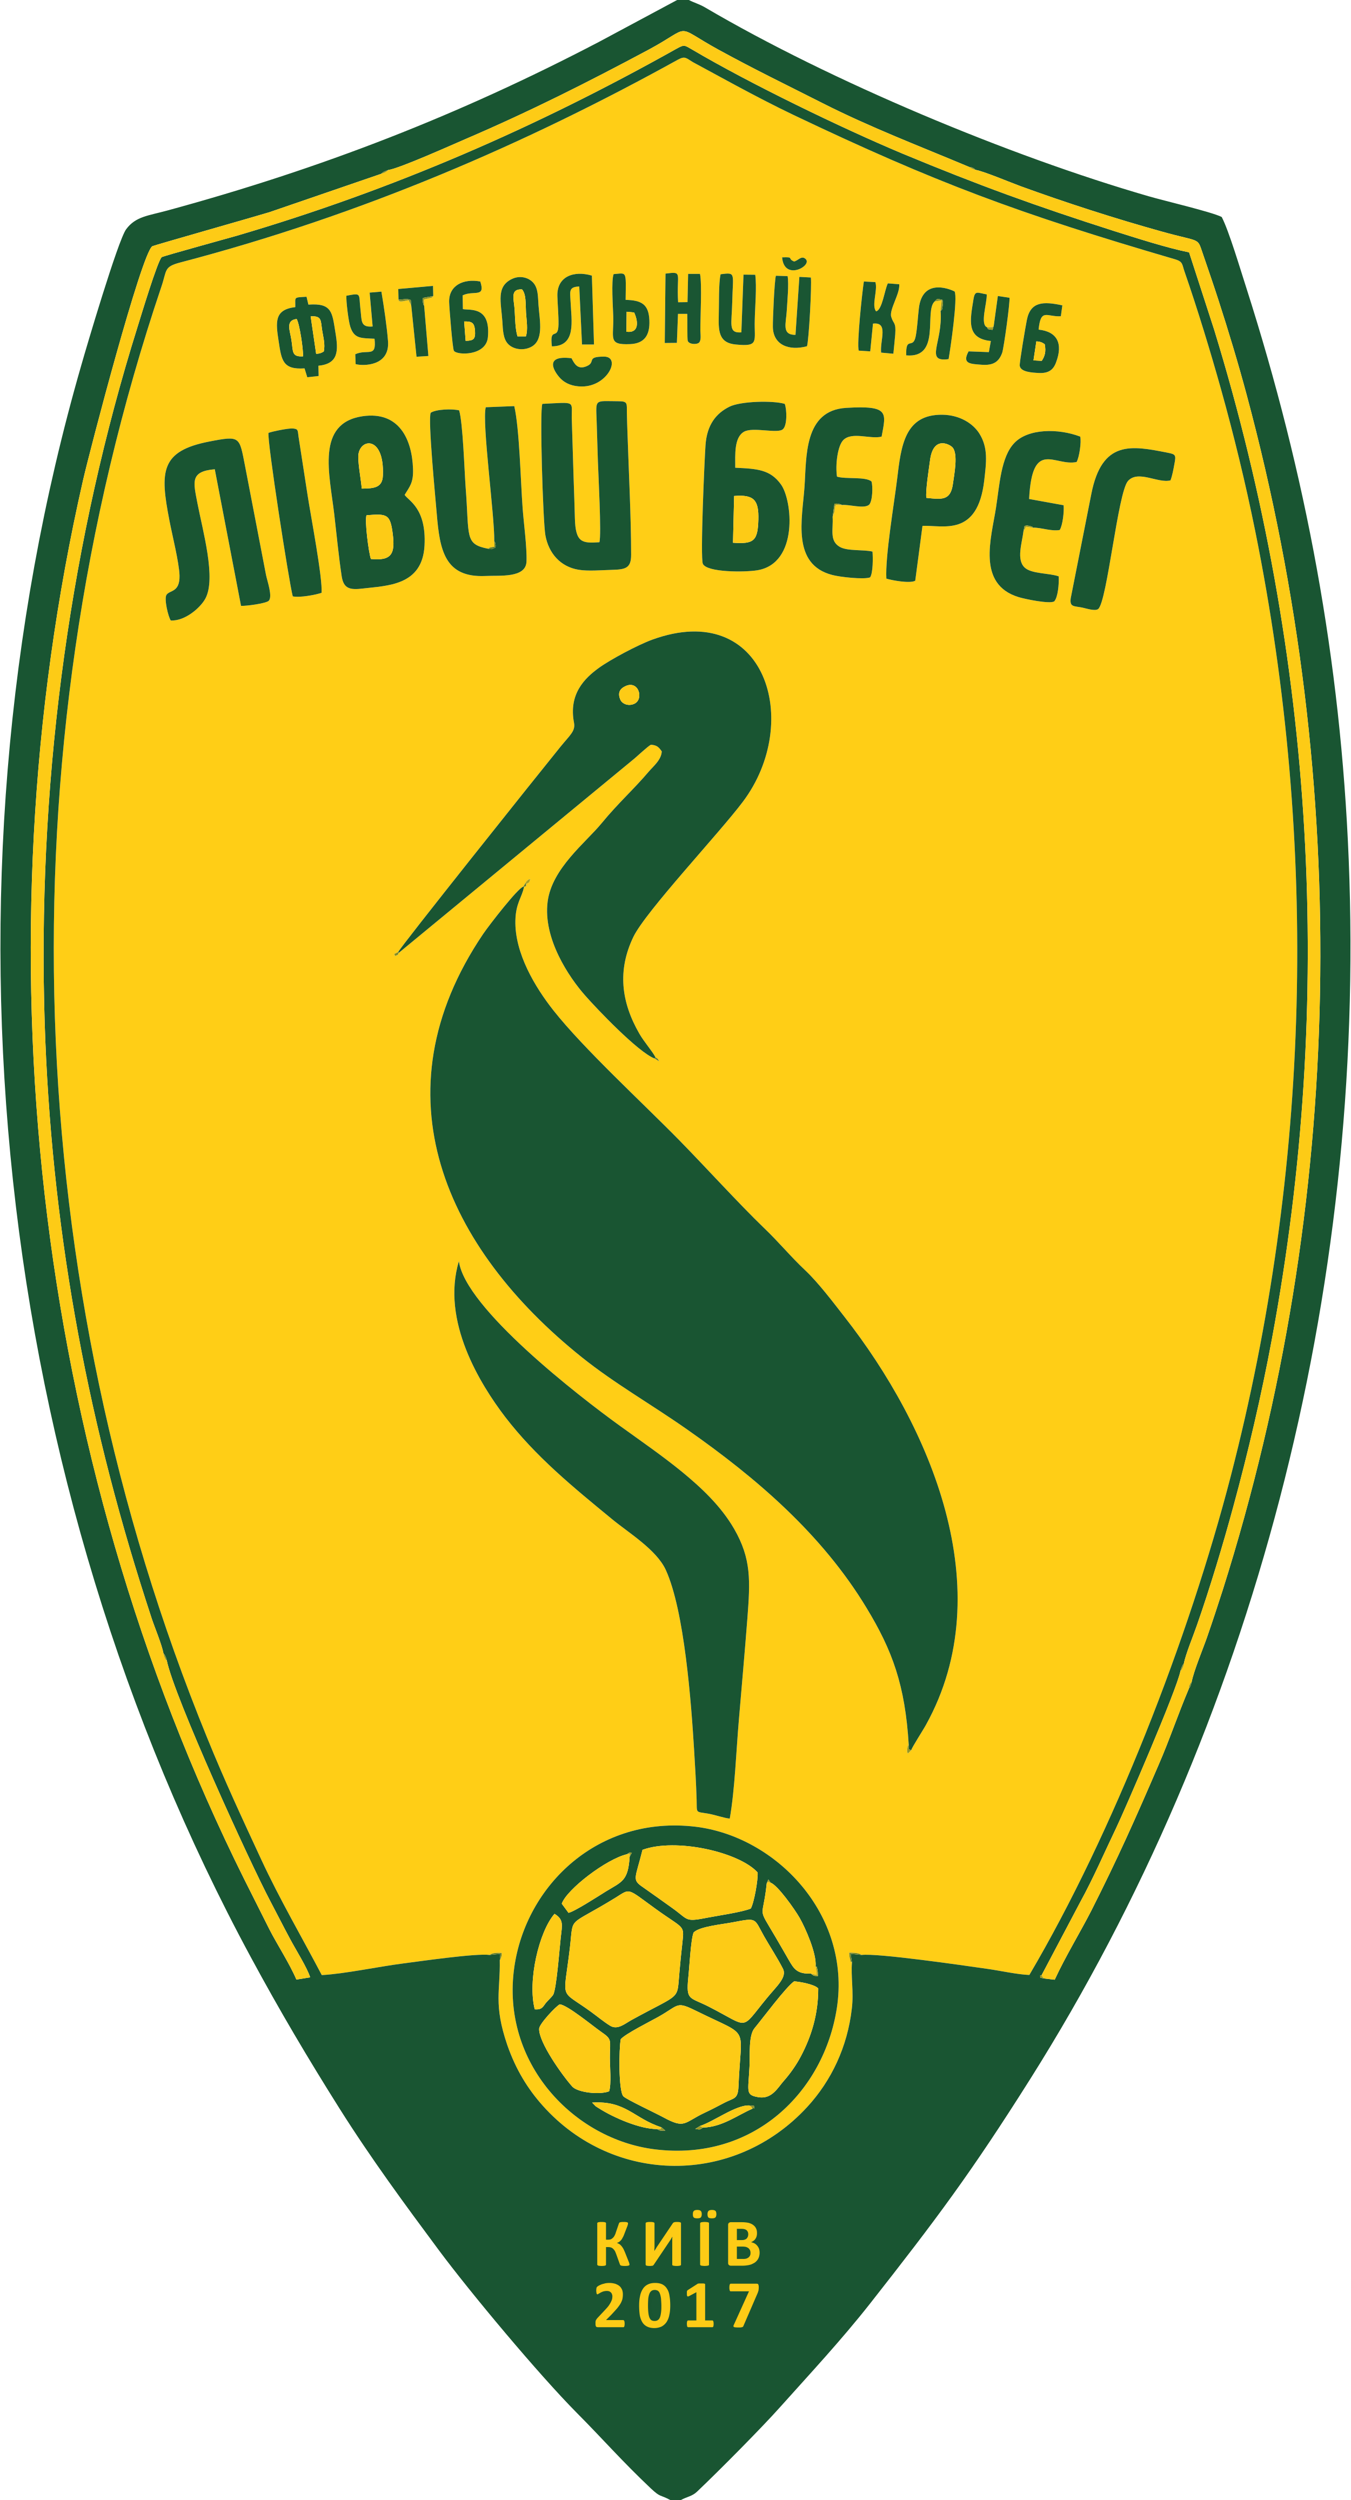<svg xmlns="http://www.w3.org/2000/svg" xml:space="preserve" width="823" height="1523" style="shape-rendering:geometricPrecision;text-rendering:geometricPrecision;image-rendering:optimizeQuality;fill-rule:evenodd;clip-rule:evenodd" viewBox="0 0 108.02 200.02"><defs><style>.fil1{fill:#195532}.fil3{fill:#1a5633}.fil14{fill:#698029}.fil19{fill:#828c26}.fil8{fill:#8a9025}.fil7{fill:#8d9224}.fil13{fill:#959623}.fil12{fill:#a19c22}.fil4{fill:#fccb16}.fil2,.fil25{fill:#fdcb16}.fil25{fill-rule:nonzero}</style></defs><g id="Logo_Outline"><path d="M66.92 160.64c-1.03 6.68-6.63 12.29-14.56 11.31-6.49-.8-12.33-6.91-11.25-14.55.93-6.58 6.72-12.18 14.49-11.26 6.48.78 12.46 7.03 11.32 14.5zm-8.57-15.15c-.46-.04-1.13-.29-1.7-.39-1.07-.19-.92.02-.95-1.13-.04-1.31-.12-2.64-.2-3.95-.23-3.77-.77-11.16-2.27-14.43-.75-1.62-2.97-2.96-4.29-4.05-3.14-2.58-6.12-5.01-8.57-8.2-1.98-2.6-5.13-7.66-3.69-12.44.5 3.75 9.6 10.8 12.87 13.16 1.69 1.22 3.4 2.4 4.97 3.68 1.52 1.25 3.11 2.72 4.18 4.57 1.39 2.41 1.29 4.16 1.06 7.18-.21 2.71-.45 5.39-.68 8.11-.21 2.4-.32 5.59-.73 7.89zM42.06 70.73c0 .27-.01.12-.17.22-.16.85-.66 1.28-.69 2.7-.06 2.62 1.59 5.34 3.04 7.18 2.43 3.08 7.11 7.37 10.1 10.42 1.97 2.01 4.81 5.12 6.7 6.94 1.24 1.18 2.17 2.33 3.34 3.43 1.05.99 2.2 2.51 3.15 3.73 6.87 8.77 12.5 21.82 6.53 32.62-.23.43-1.14 1.82-1.19 2.05l-.28.27c-.05-.27-.07-.06-.03-.39.03-.32.09-.27.11-.31-.29-4.77-1.3-7.54-3.39-10.98-3.57-5.89-8.79-10.36-14.31-14.23-2.92-2.05-5.81-3.68-8.47-5.81-10.86-8.7-16.55-21.02-7.88-33.85.49-.72 2.8-3.7 3.21-3.78l.18-.3c.1-.16.01-.08.15-.2.18-.16.03-.03.24-.12-.14.37-.03.21-.34.41zm10.35 13.86c.2.14.15.04.29.32l-.37-.23c-1.33-.52-4.62-3.98-5.55-5.04-1.28-1.45-3.38-4.54-3-7.5.34-2.67 3.06-4.74 4.32-6.28 1.34-1.63 2.55-2.69 3.78-4.14.34-.4 1.01-.94 1.03-1.61-.24-.34-.39-.5-.87-.53-.25.13-1.06.89-1.31 1.1L31.87 76.23c-.14.2.06.1-.18.2-.3.12-.01.05-.19-.1l.33-.17c.07-.28 11.2-14.23 12.97-16.41.76-.94 1.22-1.26 1.09-1.93-.44-2.3.85-3.56 1.98-4.38.89-.65 3.09-1.83 4.29-2.27 9.05-3.28 12.04 6.59 7.24 12.97-1.89 2.52-7.76 8.75-8.76 10.81-1.28 2.66-.99 5.2.48 7.75.4.69 1.02 1.37 1.29 1.89zm18.47-38.3c-.1-1.76.62-5.98.86-7.95.32-2.7.61-5.2 3.63-5.16 1.37.02 2.43.69 2.94 1.49.74 1.16.56 2.35.4 3.77-.53 4.55-3.3 3.56-4.94 3.63l-.58 4.39c-.43.24-1.9-.04-2.31-.17zm-38.54-6.7c.29.47 1.75 1.04 1.59 4.06-.17 3.2-2.97 3.2-4.91 3.43-1.05.13-1.57.03-1.72-1-.24-1.59-.4-3.3-.59-4.93-.38-3.24-1.48-7.29 2.26-7.85 2.95-.43 3.96 1.88 4.04 4.2.04 1.11-.25 1.4-.67 2.09zM13.63 49.64c-.21-.3-.54-1.72-.35-2.04.25-.41 1.08-.17 1.05-1.56-.03-1.03-.59-3.25-.81-4.41-.76-3.91-.73-5.55 3.21-6.31 2.48-.48 2.38-.39 2.84 1.95L21.25 46c.1.49.55 1.75.21 2.07-.23.21-1.8.42-2.21.4l-2.1-10.93c-2 .17-1.71 1.02-1.39 2.71.43 2.23 1.52 6.04.63 7.65-.4.73-1.63 1.8-2.76 1.74zm74.2-.92c-.27.2-.94-.05-1.37-.13-.61-.11-.92-.04-.83-.73l1.65-8.35c.85-4.33 3.22-3.86 6.06-3.3.67.13.73.17.59.88-.08.45-.18.99-.32 1.34-1 .26-2.59-.86-3.4.05s-1.66 9.62-2.38 10.24zm-5.24-6.51-.55-.07c-.01.04-.07.15-.08.17l-.11.18c-.11.94-.59 2.28.1 2.92.54.51 1.97.43 2.72.7.03.58-.06 1.68-.36 2-.34.23-2.33-.18-2.85-.34-3.37-1.03-2.18-4.74-1.81-7.14.29-1.86.4-4.08 1.47-5.19 1.1-1.16 3.51-1.18 5.27-.51.1.43-.07 1.64-.29 2.03-1.74.38-3.55-1.92-3.8 2.96l2.76.5c.05.5-.07 1.59-.31 1.98-.7.12-1.45-.2-2.16-.19zm-61.14-7.58c.33-.12 1.59-.38 1.95-.35.44.04.38.15.45.65l.73 4.72c.23 1.51 1.22 6.67 1.11 7.78-.5.16-1.72.4-2.3.28-.29-1.05-2.08-12.58-1.94-13.08zm29.01 9.75c0 1.08-.44 1.18-1.54 1.21-.81.02-1.9.12-2.67-.01-1.45-.24-2.39-1.32-2.65-2.76-.19-1.02-.47-10.09-.24-10.51 2.71-.13 2.33-.26 2.35 1.13l.15 4.87c.04 1.01.07 2.13.1 3.15.05 1.97.58 2.01 1.96 1.92.18-.55-.09-5.52-.12-6.5-.04-1.08-.06-2.16-.1-3.23-.06-1.77-.19-1.56 1.75-1.55.76 0 .66.18.67.92.01.56.03 1.11.05 1.67.1 3.04.29 6.79.29 9.69zm8.33-6.96c1.77.08 2.81.15 3.66 1.34.91 1.26 1.42 6.3-1.88 6.86-1.01.17-4.04.18-4.37-.51-.22-.47.13-8.34.21-9.48.11-1.65.85-2.56 1.91-3.09.9-.45 3.49-.51 4.43-.23.17.43.21 1.73-.15 2.03-.42.38-2.4-.21-3.11.2-.8.46-.7 1.83-.7 2.88zm8.53 2.98-.49-.01c-.09.23-.06.26-.1.55l-.15.42c.06 1-.27 1.9.57 2.39.62.36 1.91.2 2.62.38.04.47.05 1.7-.19 2.06-.5.19-2.43-.03-3.02-.19-3.28-.84-2.41-4.48-2.23-7.04.17-2.38-.07-6.13 3.34-6.33 3.48-.21 3.18.39 2.83 2.3-.89.23-2.36-.42-3.06.27-.47.47-.65 2.01-.51 2.93.66.22 2.29-.02 2.76.39.12.38.09 1.57-.19 1.86-.41.35-1.59-.04-2.18.02zm-28.3 3.5c.1-.07.02-.05.21-.11.02-.01.27-.04.3-.05l-.02-.43c.04-2-1-9.52-.68-10.73l2.28-.09c.42 1.81.51 6.05.67 8.17.09 1.23.35 3.1.31 4.25-.04 1.36-2.14 1.11-3.28 1.17-3.27.15-3.66-2.07-3.9-4.97-.09-1.11-.73-7.66-.48-8.09.42-.28 1.7-.33 2.27-.19.3 1 .42 4.78.52 6.16.31 3.95-.11 4.54 1.8 4.91zm6.67-15.24c.22.4.47.98 1.25.62.71-.32-.1-.75 1.35-.75 1.39 0 .31 2.39-1.77 2.39-.74 0-1.3-.24-1.67-.6-.46-.45-1.52-1.95.84-1.66zm-22.1-4.09c.02-.84-.18-.76.9-.83l.15.63c1.9-.14 1.9.62 2.16 2.22.25 1.49.25 2.51-1.36 2.67l.02.82-.91.1-.22-.71c-1.75.12-1.84-.65-2.07-2.17-.24-1.55-.35-2.53 1.33-2.73zm26.43-.58c1.27.03 1.85.35 1.9 1.64.05 1.17-.38 1.85-1.54 1.9-1.8.08-1.3-.47-1.35-2.22-.02-.7-.17-2.86.03-3.38 1.07-.08.99-.34.96 2.06zm3.19-2.1c1.44-.19.86-.06 1.01 2.29l.75-.01.05-2.26h.95c.17.83.02 3.5.03 4.55.01.38.09.84-.16.99-.22.12-.75.09-.85-.18-.05-.13-.02-1.82-.04-2.16h-.74l-.09 2.32-.97.01.06-5.55zm29.85 4.48c1.5.16 1.96 1.12 1.4 2.61-.21.59-.59.9-1.38.86-.57-.03-1.46-.08-1.53-.58-.03-.24.48-3.23.57-3.66.29-1.48 1.32-1.5 2.84-1.17l-.12.87c-1.11.07-1.61-.68-1.78 1.07zm-42.12-4.06c.65-.3 1.33-.1 1.7.32.39.45.36 1.11.41 1.8.1 1.28.47 2.9-.71 3.38-.65.27-1.39.09-1.75-.32-.37-.41-.39-1.09-.43-1.76-.11-1.61-.51-2.81.78-3.42zm19.45-.33c.13.95-.02 2.62-.04 3.65-.05 1.69.38 2.12-1.52 1.93-1.27-.12-1.4-.92-1.36-2.25.03-.82-.02-2.68.15-3.37 1.25-.16.98-.11.93 2.22-.04 1.79-.35 2.51.73 2.43l.17-4.62.94.01zm18.56 4.21.41-.02c.01-.01.09-.07.11-.1l.33-2.39.93.14c.05.38-.45 3.99-.58 4.39-.26.74-.72 1.04-1.64.97-.88-.07-1.61-.05-1.05-1.07l1.62.06.16-.89c-1.99-.2-1.66-1.66-1.39-3.34.12-.73.3-.52 1.06-.39.04.67-.57 2.43.04 2.64zm-48.47-2.86c.2 1.18.44 2.79.53 3.97.15 2.02-2.01 1.99-2.59 1.83l-.03-.79c.99-.45 1.72.33 1.54-1.24-1.06-.06-1.62.03-1.94-.97-.14-.42-.34-2.03-.31-2.47 1.23-.23.98-.19 1.12 1.04.12.94-.03 1.51.98 1.42l-.24-2.71.94-.08zm44.74 1.55.09-.86-.57.1c-.86.78.55 4.56-2.27 4.31-.05-1.63.56-.38.77-1.59.12-.67.16-1.49.24-2.17.31-2.65 2.84-1.37 2.86-1.35.26.49-.33 4.55-.48 5.41-1.95.27-.45-1.33-.64-3.85zm-41.32-.42.34 4.02-.95.06-.42-4.09-.21-.44c-.28.04-.81.24-.81-.04l-.02-.85 2.78-.25.02.81c-.22.2.08.06-.4.2-.12.03-.21.04-.35.08l.02.5zm30.63 3.24c-1.46.39-2.71-.11-2.73-1.55-.01-.59.12-3.62.24-4.09l.94.03c.11.65-.03 2.07-.07 2.79-.06 1.01-.42 1.92.7 1.91l.31-4.64.92.05c.08.63-.16 5.04-.31 5.5zM37 24.73c.59.11 2.23-.24 2 2.25-.14 1.52-2.5 1.45-2.72 1.08-.11-.18-.37-3.47-.38-3.9-.03-1.32 1.13-1.89 2.49-1.64.44 1.34-.53.68-1.41 1.11l.02 1.1zm31.67 3.32c-.17-.49.28-4.71.41-5.53l.92.05c.21.62-.33 1.87.06 2.34.5-.13.67-1.7.94-2.24l.91.07c.07.76-.82 2.04-.64 2.61.18.61.39.38.32 1.4-.04.5-.1 1.02-.15 1.55l-.98-.09c-.1-.99.62-2.47-.65-2.32l-.22 2.22-.92-.06zm-24.55-.34c-.2-1.67.51-.39.53-1.76.01-.72-.07-1.53-.09-2.26-.05-1.57 1.31-2.07 2.76-1.64l.17 5.51h-.96l-.22-4.64c-.84.03-.74.37-.7 1.14.08 1.65.48 3.63-1.49 3.65zm18.42-7.12c1.02-.04.37.09.96.33.33-.07.6-.52.93-.19.54.53-1.73 1.79-1.89-.14zM39.14 156.4c.26-.19.57-.17.96-.16-.01.19.03.12-.04.33-.06.21-.08.19-.11.26.05 2.43-.51 3.52.6 6.77.69 1.99 1.66 3.54 2.84 4.86 5.67 6.35 15.32 6.45 21.16.1 1.92-2.09 3.22-4.79 3.57-7.89.16-1.31-.09-2.61.01-3.67-.13-.17-.04.19-.16-.31-.06-.2-.04-.28-.06-.47.39.01.72 0 .99.18 1.25-.16 8.1.83 10.11 1.12.98.14 2.39.45 3.31.48 6.71-11.39 12.74-26.87 16.12-39.93 6.32-24.43 7.04-50.4 1.95-75.59-.78-3.85-1.7-7.63-2.73-11.32-.84-3-1.88-6.42-2.91-9.39-.22-.61-.12-.83-.75-1.02C81.41 17.07 74.8 14.6 63.46 9.2c-1.57-.75-3.1-1.55-4.61-2.36L55.4 4.97c-.54-.32-.62-.51-1.19-.2C42.14 11.45 29.02 17.17 14.38 21c-1.32.35-1.05.61-1.5 1.93-12.7 37.64-11.25 79.61 3.67 116.12 1.39 3.42 2.84 6.53 4.32 9.72 1.46 3.15 3.27 6.25 4.84 9.24 1.86-.1 4.48-.67 6.51-.93 1.32-.17 5.87-.83 6.92-.68z" style="fill:#ffce16"/><path class="fil1" d="m68.9 156.4-.88-.09.11.69c-.1 1.06.15 2.36-.01 3.67-.35 3.1-1.65 5.8-3.57 7.89-5.84 6.35-15.49 6.25-21.16-.1-1.18-1.32-2.15-2.87-2.84-4.86-1.11-3.25-.55-4.34-.6-6.77l.05-.52-.86.09c-1.05-.15-5.6.51-6.92.68-2.03.26-4.65.83-6.51.93-1.57-2.99-3.38-6.09-4.84-9.24-1.48-3.19-2.93-6.3-4.32-9.72C1.63 102.54.18 60.57 12.88 22.93c.45-1.32.18-1.58 1.5-1.93 14.64-3.83 27.76-9.55 39.83-16.23.57-.31.65-.12 1.19.2l3.45 1.87c1.51.81 3.04 1.61 4.61 2.36C74.8 14.6 81.41 17.07 94 20.75c.63.19.53.41.75 1.02 1.03 2.97 2.07 6.39 2.91 9.39 1.03 3.69 1.95 7.47 2.73 11.32 5.09 25.19 4.37 51.16-1.95 75.59-3.38 13.06-9.41 28.54-16.12 39.93-.92-.03-2.33-.34-3.31-.48-2.01-.29-8.86-1.28-10.11-1.12zm-55.85-24.11c.08.1.02-.06.18.28.05.11.05.17.08.27.59 2.9 6.63 16.13 8.29 19.27.52.98 1.04 2.02 1.58 3.02.44.83 1.38 2.32 1.6 3.06l-1.1.18c-.55-1.29-1.52-2.77-2.15-4-.67-1.35-1.33-2.63-2.02-4.02C2.59 116.37-1.86 75.53 6.61 38.42c.57-2.49 4.66-18.1 5.54-18.72.08-.06 8.46-2.44 9.36-2.72l8.94-3.07c.24-.21.23-.18.58-.31.87-.11 5.21-2.06 6.19-2.48 5.21-2.24 9.69-4.5 14.63-7.14 3.61-1.94 1.92-2.03 5.59-.01 3 1.64 5.29 2.74 8.33 4.28 3.83 1.94 7.72 3.42 11.72 5.1.3.06.06-.02.29.07.17.07.12.08.23.17.59.08 2.85 1.03 3.62 1.31 3.6 1.31 7.53 2.58 11.27 3.62 3.14.88 2.84.44 3.28 1.72.43 1.26.87 2.53 1.26 3.74.81 2.5 1.58 5.05 2.27 7.62 8.41 31.32 7.86 64.69-1.92 95.61-.4 1.25-.81 2.49-1.25 3.76-.33.95-1.07 2.71-1.24 3.61-.04.12-.03.14-.08.28-.06.14-.08.18-.09.16-.01-.01-.03.06-.05.08-.88 2.08-1.55 4.1-2.41 6.07-1.86 4.32-3.27 7.49-5.39 11.68-.88 1.72-2.1 3.72-2.93 5.53l-.85-.1-.31-.06c0-.39-.02-.08.11-.2l3.09-5.85c1.05-1.91 1.93-3.96 2.89-5.96.61-1.27 4.87-11.09 5.13-12.54.04-.12.06-.22.12-.34.14-.31.03-.07.14-.21.17-.83.75-2.21 1.05-3.08 1.03-2.94 2.1-6.49 2.91-9.48 1.19-4.36 2.25-8.89 3.1-13.46 5.03-27.05 3.41-54.55-4.62-80.71l-2.01-6.2c-1.82-.37-4.23-1.15-6.01-1.71-6.28-2.01-10.83-3.66-16.94-6.2-4.84-2.03-12.19-5.59-16.8-8.31-.63-.36-.62-.43-1.28-.06-11.2 6.28-22.63 11.27-35.16 14.95-.65.19-5.87 1.62-6 1.71-.33.26-1.71 4.86-1.96 5.65C5.74 42.85 3.07 61.4 3.5 80.32c.37 16.02 2.97 31.23 7.68 46.28.31 1 .62 1.95.93 2.9.25.75.79 2.02.94 2.79zm40.57 67.73h.8c.49-.28.91-.3 1.31-.68 1.8-1.71 5.19-5.13 6.66-6.78 2.38-2.66 4.87-5.33 7.17-8.25 5.34-6.8 8.11-10.5 12.84-18 17.83-28.29 26.87-62.92 25.47-97.55-.64-15.92-3.42-30.81-8.2-45.76-.46-1.42-1.38-4.53-1.96-5.64-.77-.4-4.66-1.31-5.85-1.66C80.72 12.48 66.4 6.49 56.35.58 55.9.32 55.5.22 55.08 0h-.94l-6.25 3.35C36.7 9.2 25.71 13.48 13.36 16.84c-1.53.42-2.54.47-3.3 1.5-.66.89-3.21 9.54-3.59 10.88-12.15 42.15-6.94 89.41 13.57 127.37 2.32 4.3 4.57 8.09 7.08 12.08 2.54 4.03 5.27 7.73 7.95 11.34 2.55 3.43 8.01 9.96 11.04 13.02 2.1 2.11 3.6 3.85 5.93 6.05.8.75.69.46 1.58.94z"/><path class="fil1" d="M72.67 139.59c.06.53-.1.29.2.43.05-.23.96-1.62 1.19-2.05 5.97-10.8.34-23.85-6.53-32.62-.95-1.22-2.1-2.74-3.15-3.73-1.17-1.1-2.1-2.25-3.34-3.43-1.89-1.82-4.73-4.93-6.7-6.94-2.99-3.05-7.67-7.34-10.1-10.42-1.45-1.84-3.1-4.56-3.04-7.18.03-1.42.53-1.85.69-2.7l-.06-.01c-.41.08-2.72 3.06-3.21 3.78-8.67 12.83-2.98 25.15 7.88 33.85 2.66 2.13 5.55 3.76 8.47 5.81 5.52 3.87 10.74 8.34 14.31 14.23 2.09 3.44 3.1 6.21 3.39 10.98z"/><path class="fil2" d="M31.03 13.6c-.25.21-.24.18-.58.31l-8.94 3.07c-.9.28-9.28 2.66-9.36 2.72-.88.62-4.97 16.23-5.54 18.72-8.47 37.11-4.02 77.95 12.9 111.93.69 1.39 1.35 2.67 2.02 4.02.63 1.23 1.6 2.71 2.15 4l1.1-.18c-.22-.74-1.16-2.23-1.6-3.06-.54-1-1.06-2.04-1.58-3.02-1.66-3.14-7.7-16.37-8.29-19.27-.15-.18.02.15-.15-.21-.06-.11-.08-.23-.11-.34-.15-.77-.69-2.04-.94-2.79-.31-.95-.62-1.9-.93-2.9-4.71-15.05-7.31-30.26-7.68-46.28-.43-18.92 2.24-37.47 7.45-54.1.25-.79 1.63-5.39 1.96-5.65.13-.09 5.35-1.52 6-1.71 12.53-3.68 23.96-8.67 35.16-14.95.66-.37.65-.3 1.28.06 4.61 2.72 11.96 6.28 16.8 8.31 6.11 2.54 10.66 4.19 16.94 6.2 1.78.56 4.19 1.34 6.01 1.71l2.01 6.2c8.03 26.16 9.65 53.66 4.62 80.71-.85 4.57-1.91 9.1-3.1 13.46-.81 2.99-1.88 6.54-2.91 9.48-.3.87-.88 2.25-1.05 3.08-.04.13 0 .11-.08.27-.17.38-.08.15-.18.28-.26 1.45-4.52 11.27-5.13 12.54-.96 2-1.84 4.05-2.89 5.96l-3.09 5.85c.11.16.01.07.2.26l.85.1c.83-1.81 2.05-3.81 2.93-5.53 2.12-4.19 3.53-7.36 5.39-11.68.86-1.97 1.53-3.99 2.41-6.07.07-.33-.03-.07.07-.3.17-.36 0-.03.15-.22.17-.9.91-2.66 1.24-3.61.44-1.27.85-2.51 1.25-3.76 9.78-30.92 10.33-64.29 1.92-95.61-.69-2.57-1.46-5.12-2.27-7.62-.39-1.21-.83-2.48-1.26-3.74-.44-1.28-.14-.84-3.28-1.72-3.74-1.04-7.67-2.31-11.27-3.62-.77-.28-3.03-1.23-3.62-1.31-.13-.05-.14-.04-.29-.11-.02-.01-.05-.03-.08-.04l-.15-.09c-4-1.68-7.89-3.16-11.72-5.1-3.04-1.54-5.33-2.64-8.33-4.28-3.67-2.02-1.98-1.93-5.59.01-4.94 2.64-9.42 4.9-14.63 7.14-.98.42-5.32 2.37-6.19 2.48z"/><path class="fil1" d="M49.99 54.9c1.07-.52 1.51 1.03.73 1.4-.49.23-.98 0-1.12-.32-.27-.61.04-.92.39-1.08zM31.83 76.16l.04.07 18.86-15.55c.25-.21 1.06-.97 1.31-1.1.48.03.63.19.87.53-.02.67-.69 1.21-1.03 1.61-1.23 1.45-2.44 2.51-3.78 4.14-1.26 1.54-3.98 3.61-4.32 6.28-.38 2.96 1.72 6.05 3 7.5.93 1.06 4.22 4.52 5.55 5.04l.08-.09c-.27-.52-.89-1.2-1.29-1.89-1.47-2.55-1.76-5.09-.48-7.75 1-2.06 6.87-8.29 8.76-10.81 4.8-6.38 1.81-16.25-7.24-12.97-1.2.44-3.4 1.62-4.29 2.27-1.13.82-2.42 2.08-1.98 4.38.13.67-.33.99-1.09 1.93-1.77 2.18-12.9 16.13-12.97 16.41zM58.35 145.49c.41-2.3.52-5.49.73-7.89.23-2.72.47-5.4.68-8.11.23-3.02.33-4.77-1.06-7.18-1.07-1.85-2.66-3.32-4.18-4.57-1.57-1.28-3.28-2.46-4.97-3.68-3.27-2.36-12.37-9.41-12.87-13.16-1.44 4.78 1.71 9.84 3.69 12.44 2.45 3.19 5.43 5.62 8.57 8.2 1.32 1.09 3.54 2.43 4.29 4.05 1.5 3.27 2.04 10.66 2.27 14.43.08 1.31.16 2.64.2 3.95.03 1.15-.12.94.95 1.13.57.1 1.24.35 1.7.39zM56.21 170.21c-.3.2-.21.16-.62.11l.38-.24c1.08-.34 2.88-1.7 3.95-1.64l.37.03c.05.46.03.04-.12.23-1.16.49-2.41 1.47-3.96 1.51zm-3.32-.02.31.26c-.43.01-.39.04-.67-.12-1.36 0-3.46-.9-4.66-1.67-.09-.05-.19-.12-.25-.16l-.28-.29c2.72-.17 3.32 1.26 5.55 1.98zm-3.26-7.05c.35-.42 2.35-1.42 3.01-1.79 1.74-.98 1.38-1.29 3.16-.41 4.25 2.1 3.45.98 3.25 5.97-.04 1.04-.36.92-1.1 1.3-.54.28-1.04.55-1.6.81-1.7.8-1.55 1.33-3.35.35-.61-.33-2.87-1.39-3.15-1.65-.41-.38-.37-3.83-.22-4.58zm-4.88-2.79c.6.04 2.69 1.77 3.3 2.19.93.64.71.64.71 2.06 0 .75.13 2.12-.06 2.71-.79.3-2.52.09-2.95-.38-.81-.91-2.69-3.55-2.65-4.63.01-.38 1.34-1.8 1.65-1.95zm18.75-1.84c.45.03 1.65.24 1.93.57 0 2.11-.56 3.85-1.39 5.43-.38.72-.88 1.42-1.37 1.97-.47.53-.95 1.48-2.02 1.3-1.06-.18-.82-.41-.72-2.45.05-.95-.09-2.47.4-3.07.64-.77 2.51-3.29 3.17-3.75zm-8.04-3.91c.48-.49 2.32-.65 3.17-.82 1.94-.37 1.65-.33 2.47 1.13.48.84 1.06 1.72 1.5 2.58.36.7-.5 1.4-1.31 2.4-2.14 2.6-1.3 2.34-4.65.63-1.5-.76-1.79-.46-1.61-2.28.09-.8.2-3.09.43-3.64zm-.9.83c-.09.77-.16 1.52-.23 2.29-.23 2.38.25 1.64-3.83 3.88-.55.3-1.13.84-1.74.45-.5-.31-1.04-.76-1.51-1.1-2.58-1.88-2.2-.77-1.69-5.13.31-2.64-.26-1.59 3.68-4.02 1.18-.74.87-.76 3.15.89 2.32 1.68 2.33 1.26 2.17 2.74zm-11.81 5.32c-.59-2.27.34-6.22 1.58-7.64.74.45.62.86.5 1.89-.09.76-.34 4.17-.61 4.59-.11.18-.43.46-.59.66-.23.3-.31.55-.88.5zm18.56-10.09.13-.3.18.26c.55.18 1.92 2.11 2.32 2.81.45.79 1.37 2.84 1.28 3.88.14.18.04-.23.15.3.03.16.03.33.03.48-.27-.03-.27.04-.56-.2-1.11.04-1.36-.38-1.77-1.09-.35-.61-.7-1.22-1.07-1.85-1.49-2.54-1-1.3-.69-4.29zm-9.94-2.67c2.67-.98 7.74.18 9.21 1.81.05.56-.29 2.46-.55 2.89-.69.28-2.47.54-3.37.71-1.94.38-1.55.22-2.89-.74-.82-.58-1.53-1.1-2.38-1.69-.89-.61-.59-.68-.02-2.98zm-1.24.35c.02-.01.05-.05.07-.06.01-.01.06-.03.08-.04.22-.11-.05-.02.24-.03l-.18.34c-.12 1.95-.63 1.99-1.9 2.77-.48.3-2.54 1.63-2.99 1.71l-.54-.73c.39-1.14 3.57-3.58 5.22-3.96zm16.79 12.3c1.14-7.47-4.84-13.72-11.32-14.5-7.77-.92-13.56 4.68-14.49 11.26-1.08 7.64 4.76 13.75 11.25 14.55 7.93.98 13.53-4.63 14.56-11.31z"/><path class="fil2" d="M54.56 155.43c.16-1.48.15-1.06-2.17-2.74-2.28-1.65-1.97-1.63-3.15-.89-3.94 2.43-3.37 1.38-3.68 4.02-.51 4.36-.89 3.25 1.69 5.13.47.34 1.01.79 1.51 1.1.61.39 1.19-.15 1.74-.45 4.08-2.24 3.6-1.5 3.83-3.88.07-.77.14-1.52.23-2.29z"/><path class="fil1" d="M29.29 41.22c1.61-.12 1.9-.14 2.1 1.51.19 1.54-.06 2.16-1.75 1.99-.18-.51-.51-3.07-.35-3.5zm-.38-2.13c-.07-.77-.27-1.78-.28-2.53-.01-1.49 2.1-1.84 1.97 1.47-.03.99-.7 1.05-1.69 1.06zm3.43.5c.42-.69.71-.98.67-2.09-.08-2.32-1.09-4.63-4.04-4.2-3.74.56-2.64 4.61-2.26 7.85.19 1.63.35 3.34.59 4.93.15 1.03.67 1.13 1.72 1 1.94-.23 4.74-.23 4.91-3.43.16-3.02-1.3-3.59-1.59-4.06z"/><path class="fil2" d="M49.63 163.14c-.15.75-.19 4.2.22 4.58.28.26 2.54 1.32 3.15 1.65 1.8.98 1.65.45 3.35-.35.56-.26 1.06-.53 1.6-.81.74-.38 1.06-.26 1.1-1.3.2-4.99 1-3.87-3.25-5.97-1.78-.88-1.42-.57-3.16.41-.66.37-2.66 1.37-3.01 1.79z"/><path class="fil1" d="M39.51 43.31c.05.07.08.05.1.23.03.23.01.09-.02.27-.4.17-.2.13-.57.09-1.91-.37-1.49-.96-1.8-4.91-.1-1.38-.22-5.16-.52-6.16-.57-.14-1.85-.09-2.27.19-.25.43.39 6.98.48 8.09.24 2.9.63 5.12 3.9 4.97 1.14-.06 3.24.19 3.28-1.17.04-1.15-.22-3.02-.31-4.25-.16-2.12-.25-6.36-.67-8.17l-2.28.09c-.32 1.21.72 8.73.68 10.73zM13.63 49.64c1.13.06 2.36-1.01 2.76-1.74.89-1.61-.2-5.42-.63-7.65-.32-1.69-.61-2.54 1.39-2.71l2.1 10.93c.41.02 1.98-.19 2.21-.4.34-.32-.11-1.58-.21-2.07l-1.68-8.73c-.46-2.34-.36-2.43-2.84-1.95-3.94.76-3.97 2.4-3.21 6.31.22 1.16.78 3.38.81 4.41.03 1.39-.8 1.15-1.05 1.56-.19.32.14 1.74.35 2.04zM47.92 43.38c-1.38.09-1.91.05-1.96-1.92-.03-1.02-.06-2.14-.1-3.15l-.15-4.87c-.02-1.39.36-1.26-2.35-1.13-.23.42.05 9.49.24 10.51.26 1.44 1.2 2.52 2.65 2.76.77.13 1.86.03 2.67.01 1.1-.03 1.54-.13 1.54-1.21 0-2.9-.19-6.65-.29-9.69-.02-.56-.04-1.11-.05-1.67-.01-.74.09-.92-.67-.92-1.94-.01-1.81-.22-1.75 1.55.04 1.07.06 2.15.1 3.23.03.98.3 5.95.12 6.5zM58.61 43.42l.09-3.74c1.59-.13 1.98.32 1.94 1.89-.05 1.69-.34 1.97-2.03 1.85zm.18-6c0-1.05-.1-2.42.7-2.88.71-.41 2.69.18 3.11-.2.36-.3.32-1.6.15-2.03-.94-.28-3.53-.22-4.43.23-1.06.53-1.8 1.44-1.91 3.09-.08 1.14-.43 9.01-.21 9.48.33.69 3.36.68 4.37.51 3.3-.56 2.79-5.6 1.88-6.86-.85-1.19-1.89-1.26-3.66-1.34zM74.08 39.83c-.08-.54.21-2.37.29-2.98.25-2.02 1.56-1.31 1.79-1.07.49.51.14 2.21.04 2.96-.19 1.32-.88 1.22-2.12 1.09zm-3.2 6.46c.41.13 1.88.41 2.31.17l.58-4.39c1.64-.07 4.41.92 4.94-3.63.16-1.42.34-2.61-.4-3.77-.51-.8-1.57-1.47-2.94-1.49-3.02-.04-3.31 2.46-3.63 5.16-.24 1.97-.96 6.19-.86 7.95zM66.58 41.36l.15-1.06c.16 0 .09-.03.31.01.26.03.24.08.28.09.59-.06 1.77.33 2.18-.02.28-.29.31-1.48.19-1.86-.47-.41-2.1-.17-2.76-.39-.14-.92.04-2.46.51-2.93.7-.69 2.17-.04 3.06-.27.35-1.91.65-2.51-2.83-2.3-3.41.2-3.17 3.95-3.34 6.33-.18 2.56-1.05 6.2 2.23 7.04.59.16 2.52.38 3.02.19.24-.36.23-1.59.19-2.06-.71-.18-2-.02-2.62-.38-.84-.49-.51-1.39-.57-2.39zM81.85 42.49l.09-.42c.23-.02.08-.06.41.01.37.09.13.06.24.13.71-.01 1.46.31 2.16.19.24-.39.36-1.48.31-1.98l-2.76-.5c.25-4.88 2.06-2.58 3.8-2.96.22-.39.39-1.6.29-2.03-1.76-.67-4.17-.65-5.27.51-1.07 1.11-1.18 3.33-1.47 5.19-.37 2.4-1.56 6.11 1.81 7.14.52.16 2.51.57 2.85.34.3-.32.39-1.42.36-2-.75-.27-2.18-.19-2.72-.7-.69-.64-.21-1.98-.1-2.92z"/><path class="fil2" d="M55.46 154.6c-.23.55-.34 2.84-.43 3.64-.18 1.82.11 1.52 1.61 2.28 3.35 1.71 2.51 1.97 4.65-.63.81-1 1.67-1.7 1.31-2.4-.44-.86-1.02-1.74-1.5-2.58-.82-1.46-.53-1.5-2.47-1.13-.85.17-2.69.33-3.17.82zM51.37 147.99c-.57 2.3-.87 2.37.02 2.98.85.59 1.56 1.11 2.38 1.69 1.34.96.95 1.12 2.89.74.9-.17 2.68-.43 3.37-.71.26-.43.6-2.33.55-2.89-1.47-1.63-6.54-2.79-9.21-1.81z"/><path class="fil1" d="M87.83 48.72c.72-.62 1.57-9.33 2.38-10.24.81-.91 2.4.21 3.4-.05.14-.35.24-.89.32-1.34.14-.71.08-.75-.59-.88-2.84-.56-5.21-1.03-6.06 3.3l-1.65 8.35c-.09.69.22.62.83.73.43.08 1.1.33 1.37.13zM21.45 34.63c-.14.5 1.65 12.03 1.94 13.08.58.12 1.8-.12 2.3-.28.11-1.11-.88-6.27-1.11-7.78l-.73-4.72c-.07-.5-.01-.61-.45-.65-.36-.03-1.62.23-1.95.35z"/><path class="fil2" d="M63.5 158.51c-.66.46-2.53 2.98-3.17 3.75-.49.6-.35 2.12-.4 3.07-.1 2.04-.34 2.27.72 2.45 1.07.18 1.55-.77 2.02-1.3.49-.55.99-1.25 1.37-1.97.83-1.58 1.39-3.32 1.39-5.43-.28-.33-1.48-.54-1.93-.57zM44.75 160.35c-.31.15-1.64 1.57-1.65 1.95-.04 1.08 1.84 3.72 2.65 4.63.43.47 2.16.68 2.95.38.19-.59.06-1.96.06-2.71 0-1.42.22-1.42-.71-2.06-.61-.42-2.7-2.15-3.3-2.19z"/><path class="fil1" d="M24.21 28.51c-.94.05-.78-.39-.93-1.32-.11-.74-.5-1.56.42-1.67.23.36.54 2.43.51 2.99zm1.53-2.09c.08.52.26 1.13.13 1.7-.18.11-.31.17-.61.19l-.44-3c.91-.06.8.34.92 1.11zm-2.15-1.85c-1.68.2-1.57 1.18-1.33 2.73.23 1.52.32 2.29 2.07 2.17l.22.71.91-.1-.02-.82c1.61-.16 1.61-1.18 1.36-2.67-.26-1.6-.26-2.36-2.16-2.22l-.15-.63c-1.08.07-.88-.01-.9.83z"/><path class="fil2" d="M61.31 150.66c-.31 2.99-.8 1.75.69 4.29.37.63.72 1.24 1.07 1.85.41.71.66 1.13 1.77 1.09l.47.1-.09-.68c.09-1.04-.83-3.09-1.28-3.88-.4-.7-1.77-2.63-2.32-2.81-.37-.09-.07-.16-.31.04z"/><path class="fil3" d="m53.15 27.44.97-.01.09-2.32h.74c.02.34-.01 2.03.04 2.16.1.27.63.3.85.18.25-.15.17-.61.16-.99-.01-1.05.14-3.72-.03-4.55h-.95l-.05 2.26-.75.01c-.15-2.35.43-2.48-1.01-2.29l-.06 5.55z"/><path class="fil1" d="M74.74 24.12c.29-.28.13-.23.63-.13.04.25.06.2.01.5-.05.39-.05.25-.16.39.19 2.52-1.31 4.12.64 3.85.15-.86.74-4.92.48-5.41-.02-.02-2.55-1.3-2.86 1.35-.08.68-.12 1.5-.24 2.17-.21 1.21-.82-.04-.77 1.59 2.82.25 1.41-3.53 2.27-4.31zM41.37 26.91c-.18-.55-.19-1.43-.23-2.13-.06-.88-.38-1.67.59-1.63.34.39.28 1.12.32 1.86.04.6.17 1.37-.01 1.9h-.67zm-.43-4.6c-1.29.61-.89 1.81-.78 3.42.04.67.06 1.35.43 1.76.36.41 1.1.59 1.75.32 1.18-.48.81-2.1.71-3.38-.05-.69-.02-1.35-.41-1.8-.37-.42-1.05-.62-1.7-.32z"/><path class="fil3" d="M64.53 27.7c.15-.46.39-4.87.31-5.5l-.92-.05-.31 4.64c-1.12.01-.76-.9-.7-1.91.04-.72.18-2.14.07-2.79l-.94-.03c-.12.47-.25 3.5-.24 4.09.02 1.44 1.27 1.94 2.73 1.55z"/><path class="fil1" d="m60.39 21.98-.94-.01-.17 4.62c-1.08.08-.77-.64-.73-2.43.05-2.33.32-2.38-.93-2.22-.17.69-.12 2.55-.15 3.37-.04 1.33.09 2.13 1.36 2.25 1.9.19 1.47-.24 1.52-1.93.02-1.03.17-2.7.04-3.65zM44.12 27.71c1.97-.02 1.57-2 1.49-3.65-.04-.77-.14-1.11.7-1.14l.22 4.64h.96l-.17-5.51c-1.45-.43-2.81.07-2.76 1.64.02.73.1 1.54.09 2.26-.02 1.37-.73.09-.53 1.76zM68.67 28.05l.92.06.22-2.22c1.27-.15.55 1.33.65 2.32l.98.09c.05-.53.11-1.05.15-1.55.07-1.02-.14-.79-.32-1.4-.18-.57.71-1.85.64-2.61l-.91-.07c-.27.54-.44 2.11-.94 2.24-.39-.47.15-1.72-.06-2.34l-.92-.05c-.13.82-.58 5.04-.41 5.53zM37.1 25.72c.64-.02.82.11.87.74.04.68-.11.79-.75.81l-.12-1.55zm-.1-.99-.02-1.1c.88-.43 1.85.23 1.41-1.11-1.36-.25-2.52.32-2.49 1.64.01.43.27 3.72.38 3.9.22.37 2.58.44 2.72-1.08.23-2.49-1.41-2.14-2-2.25z"/><path class="fil2" d="M42.75 160.75c.57.05.65-.2.88-.5.16-.2.48-.48.59-.66.27-.42.52-3.83.61-4.59.12-1.03.24-1.44-.5-1.89-1.24 1.42-2.17 5.37-1.58 7.64z"/><path class="fil1" d="M82.88 27.31c.33.02.48.09.67.23.12.6 0 .97-.24 1.33l-.66-.04.23-1.52zm.18-.94c.17-1.75.67-1 1.78-1.07l.12-.87c-1.52-.33-2.55-.31-2.84 1.17-.09.43-.6 3.42-.57 3.66.07.5.96.55 1.53.58.79.04 1.17-.27 1.38-.86.56-1.49.1-2.45-1.4-2.61zM29.54 23.41l.24 2.71c-1.01.09-.86-.48-.98-1.42-.14-1.23.11-1.27-1.12-1.04-.03.44.17 2.05.31 2.47.32 1 .88.91 1.94.97.18 1.57-.55.79-1.54 1.24l.03.79c.58.16 2.74.19 2.59-1.83-.09-1.18-.33-2.79-.53-3.97l-.94.08zM79.47 26.07l-.1.32c-.56-.07-.3-.07-.42-.2-.61-.21 0-1.97-.04-2.64-.76-.13-.94-.34-1.06.39-.27 1.68-.6 3.14 1.39 3.34l-.16.89-1.62-.06c-.56 1.02.17 1 1.05 1.07.92.07 1.38-.23 1.64-.97.13-.4.63-4.01.58-4.39l-.93-.14-.33 2.39z"/><path class="fil2" d="m50.34 148.55.01-.25-.22.04c-1.65.38-4.83 2.82-5.22 3.96l.54.73c.45-.08 2.51-1.41 2.99-1.71 1.27-.78 1.78-.82 1.9-2.77z"/><path class="fil1" d="m50.1 24.94.6.06c.29.6.48 1.68-.62 1.54l.02-1.6zm-.08-.95c.03-2.4.11-2.14-.96-2.06-.2.52-.05 2.68-.03 3.38.05 1.75-.45 2.3 1.35 2.22 1.16-.05 1.59-.73 1.54-1.9-.05-1.29-.63-1.61-1.9-1.64z"/><path class="fil2" d="M74.08 39.83c1.24.13 1.93.23 2.12-1.09.1-.75.45-2.45-.04-2.96-.23-.24-1.54-.95-1.79 1.07-.08.61-.37 2.44-.29 2.98z"/><path class="fil1" d="M45.69 28.66c-2.36-.29-1.3 1.21-.84 1.66.37.36.93.6 1.67.6 2.08 0 3.16-2.39 1.77-2.39-1.45 0-.64.43-1.35.75-.78.36-1.03-.22-1.25-.62zM31.85 23.97c.46 0 .61-.12.98.03l.04.45.42 4.09.95-.06-.34-4.02c-.02-.05-.06-.02-.1-.28-.06-.3-.01-.15.01-.35l.82-.15-.02-.81-2.78.25.02.85z"/><path class="fil2" d="M58.61 43.42c1.69.12 1.98-.16 2.03-1.85.04-1.57-.35-2.02-1.94-1.89l-.09 3.74zM29.64 44.72c1.69.17 1.94-.45 1.75-1.99-.2-1.65-.49-1.63-2.1-1.51-.16.43.17 2.99.35 3.5zM28.91 39.09c.99-.01 1.66-.07 1.69-1.06.13-3.31-1.98-2.96-1.97-1.47.01.75.21 1.76.28 2.53z"/><path class="fil4" d="M52.53 170.33c.61-.03.19.03.36-.14-2.23-.72-2.83-2.15-5.55-1.98l.28.29c.06.04.16.11.25.16 1.2.77 3.3 1.67 4.66 1.67zM41.37 26.91h.67c.18-.53.05-1.3.01-1.9-.04-.74.02-1.47-.32-1.86-.97-.04-.65.75-.59 1.63.04.7.05 1.58.23 2.13zM24.21 28.51c.03-.56-.28-2.63-.51-2.99-.92.11-.53.93-.42 1.67.15.93-.01 1.37.93 1.32zM55.97 170.08l.24.13c1.55-.04 2.8-1.02 3.96-1.51-.14-.17.07-.03-.25-.26-1.07-.06-2.87 1.3-3.95 1.64zM25.26 28.31c.3-.02.43-.08.61-.19.13-.57-.05-1.18-.13-1.7-.12-.77-.01-1.17-.92-1.11l.44 3z"/><path class="fil2" d="M49.99 54.9c-.35.16-.66.47-.39 1.08.14.32.63.55 1.12.32.78-.37.34-1.92-.73-1.4z"/><path class="fil3" d="M53.3 184.5c0-1.37-1.17-1.35-1.22-.1-.05 1.39 1.21 1.55 1.22.1zM63.5 20.92c-.59-.24.06-.37-.96-.33.16 1.93 2.43.67 1.89.14-.33-.33-.6.12-.93.19z"/><path d="M50.08 26.54c1.1.14.91-.94.62-1.54l-.6-.06-.02 1.6z" style="fill:#fbca15"/><path class="fil4" d="m82.65 28.83.66.04c.24-.36.36-.73.24-1.33-.19-.14-.34-.21-.67-.23l-.23 1.52zM37.22 27.27c.64-.02.79-.13.75-.81-.05-.63-.23-.76-.87-.74l.12 1.55z"/><path d="m68.13 157-.11-.69.88.09c-.27-.18-.6-.17-.99-.18.02.19 0 .27.06.47.12.5.03.14.16.31z" style="fill:#728428"/><path class="fil7" d="M75.22 24.88c.11-.14.11 0 .16-.39.05-.3.03-.25-.01-.5-.5-.1-.34-.15-.63.13l.57-.1-.09.86z"/><path class="fil8" d="m32.87 24.45-.04-.45c-.37-.15-.52-.03-.98-.03 0 .28.53.08.81.04l.21.44z"/><path d="m33.9 24.46-.02-.5c.14-.04.23-.05.35-.08.48-.14.18 0 .4-.2l-.82.15c-.02.2-.07.05-.01.35.04.26.08.23.1.28z" style="fill:#929424"/><path d="M39.95 156.83c.03-.07.05-.05.11-.26.07-.21.03-.14.04-.33-.39-.01-.7-.03-.96.16l.86-.09-.05.52z" style="fill:#6e8228"/><path d="M64.84 157.89c.29.24.29.17.56.2 0-.15 0-.32-.03-.48-.11-.53-.01-.12-.15-.3l.09.68-.47-.1z" style="fill:#b7a81e"/><path class="fil12" d="m66.58 41.36.15-.42c.04-.29.01-.32.1-.55l.49.01c-.04-.01-.02-.06-.28-.09-.22-.04-.15-.01-.31-.01l-.15 1.06z"/><path class="fil13" d="M72.87 140.02c-.3-.14-.14.1-.2-.43-.02.04-.08-.01-.11.31-.04.33-.02.12.03.39l.28-.27z"/><path class="fil14" d="M39.02 43.9c.37.04.17.08.57-.09.03-.18.05-.04.02-.27-.02-.18-.05-.16-.1-.23l.02.43c-.03.01-.28.04-.3.05-.19.06-.11.04-.21.11z"/><path d="m56.21 170.21-.24-.13-.38.24c.41.05.32.09.62-.11z" style="fill:#a09b22"/><path d="m81.85 42.49.11-.18c.01-.02.07-.13.08-.17l.55.07c-.11-.07.13-.04-.24-.13-.33-.07-.18-.03-.41-.01l-.09.42z" style="fill:#9e9b22"/><path d="M78.95 26.19c.12.13-.14.13.42.2l.1-.32c-.02.03-.1.09-.11.1l-.41.02z" style="fill:#a79f21"/><path class="fil13" d="M52.53 170.33c.28.16.24.13.67.12l-.31-.26c-.17.17.25.11-.36.14z"/><path d="m42.01 70.64.05.09c.31-.2.2-.04.34-.41-.21.09-.06-.04-.24.12-.14.12-.05.04-.15.2z" style="fill:#aba121"/><path class="fil19" d="m31.87 76.23-.04-.07-.33.17c.18.15-.11.22.19.1.24-.1.04 0 .18-.2z"/><path class="fil7" d="M60.17 168.7c.15-.19.17.23.12-.23l-.37-.03c.32.23.11.09.25.26z"/><path d="m50.34 148.55.18-.34c-.29.01-.02-.08-.24.03-.02.01-.07.03-.08.04-.02.01-.05.05-.07.06l.22-.04-.01.25z" style="fill:#999823"/><path class="fil12" d="M83.5 158.28c-.19-.19-.09-.1-.2-.26-.13.12-.11-.19-.11.2l.31.06z"/><path d="M13.31 132.84c-.03-.1-.03-.16-.08-.27-.16-.34-.1-.18-.18-.28.03.11.05.23.11.34.17.36 0 .03.15.21z" style="fill:#919424"/><path class="fil8" d="M94.41 133.67c.1-.13.01.1.18-.28.08-.16.04-.14.08-.27-.11.14 0-.1-.14.21-.06.12-.08.22-.12.34z"/><path class="fil14" d="m52.33 84.68.37.23c-.14-.28-.09-.18-.29-.32l-.08.09z"/><path d="m41.83 70.94.06.01c.16-.1.17.05.17-.22l-.05-.09-.18.3z" style="fill:#657d29"/><path d="M30.45 13.91c.34-.13.33-.1.58-.31-.35.13-.34.1-.58.31z" style="fill:#888f25"/><path class="fil19" d="M95.08 135.1c.02-.02.04-.09.05-.08.01.02.03-.02.09-.16.05-.14.04-.16.08-.28-.15.19.02-.14-.15.22-.1.23 0-.03-.07.3z"/><path class="fil8" d="M78.01 13.59c-.11-.09-.06-.1-.23-.17-.23-.09.01-.01-.29-.07l.15.09c.03.01.06.03.08.04.15.07.16.06.29.11z"/><path d="M61.31 150.66c.24-.2-.06-.13.31-.04l-.18-.26-.13.3z" style="fill:#a49e21"/><g id="_2133427323904"><path class="fil1" d="M58.8 178.69c.63 0 .84.04.84.28 0 .23-.18.27-.84.27v-.55zM58.82 179.94c.72 0 .97.05.97.32s-.21.32-.97.32v-.64z"/></g><path class="fil25" d="M50.33 181.17c0 .02-.01.03-.02.05-.01.01-.03.02-.06.03-.03.01-.06.02-.11.02-.05.01-.11.01-.18.01-.08 0-.14 0-.19-.01a.36.36 0 0 1-.11-.02.161.161 0 0 1-.07-.04l-.03-.06-.28-.78c-.04-.11-.08-.21-.12-.29-.05-.07-.09-.13-.15-.18a.425.425 0 0 0-.17-.1.802.802 0 0 0-.23-.03h-.16v1.39c0 .02 0 .04-.01.05-.01.02-.03.03-.06.04-.03.01-.06.02-.11.02-.04.01-.1.01-.17.01-.06 0-.12 0-.17-.01a.36.36 0 0 1-.11-.02c-.02-.01-.04-.02-.05-.04-.02-.01-.02-.03-.02-.05v-3.29c0-.02 0-.03.02-.05.01-.01.03-.02.05-.03a.36.36 0 0 1 .11-.02c.05-.01.11-.01.17-.01.07 0 .13 0 .17.01.05 0 .08.01.11.02s.05.02.06.03c.01.02.01.03.01.05v1.31h.16c.08 0 .15-.01.22-.03.06-.03.11-.06.16-.11.05-.04.1-.1.14-.18.04-.07.08-.16.11-.27l.24-.7.03-.06c.01-.02.03-.03.06-.04a.36.36 0 0 1 .11-.02c.05-.01.11-.01.18-.01.07 0 .13 0 .18.01.04 0 .08.01.1.02.03.01.05.02.06.03.01.01.01.03.01.05 0 .02 0 .05-.01.09-.01.03-.02.08-.04.13l-.24.62c-.04.11-.08.21-.13.29-.04.08-.08.15-.13.21-.05.05-.1.1-.15.14a.75.75 0 0 1-.18.08v.01c.07.03.14.06.2.1.06.04.11.09.16.15s.1.13.15.22c.04.08.09.19.14.31l.29.73c.03.07.04.12.05.15 0 .03.01.05.01.07zm4.12 0c0 .02 0 .03-.01.05l-.06.03a.36.36 0 0 1-.11.02c-.05.01-.1.01-.17.01s-.13 0-.17-.01c-.05 0-.08-.01-.11-.02a.163.163 0 0 1-.06-.03c-.01-.02-.01-.03-.01-.05v-2.04c0-.07.01-.13.01-.18h-.01c-.01.02-.03.05-.05.09-.02.03-.04.07-.06.1-.02.04-.05.08-.07.11-.03.04-.05.08-.08.12l-1.21 1.8c-.01.02-.03.04-.04.05-.02.02-.04.03-.06.04-.03.01-.05.01-.09.01-.03.01-.08.01-.14.01-.06 0-.12 0-.16-.01-.05 0-.08-.01-.11-.02-.02-.01-.04-.02-.04-.03-.01-.02-.02-.04-.02-.06v-3.29c0-.02.01-.03.02-.05.01-.01.03-.02.06-.03.03-.01.06-.02.11-.02.04-.01.1-.01.17-.01.06 0 .12 0 .17.01.04 0 .08.01.1.02.03.01.05.02.06.03.01.02.02.03.02.05v1.85c0 .05 0 .11-.01.18v.19c.03-.06.07-.12.12-.2.04-.07.09-.15.14-.22l1.21-1.8c.02-.02.03-.04.04-.05l.06-.03c.03-.01.06-.02.09-.02.04-.01.08-.01.14-.01.07 0 .12 0 .16.01.05 0 .08.01.11.02.02.01.04.02.05.03.01.02.01.03.01.05v3.3zm2.24-.01c0 .02 0 .04-.01.05-.01.02-.03.03-.06.04-.03.01-.06.01-.11.02-.04 0-.1.01-.17.01s-.13-.01-.17-.01c-.05-.01-.08-.01-.11-.02s-.05-.02-.06-.04a.076.076 0 0 1-.02-.05v-3.28c0-.02.01-.04.02-.05.01-.02.03-.03.06-.04.03-.01.06-.01.11-.02.04 0 .1-.01.17-.01s.13.01.17.01c.05.01.08.01.11.02s.05.02.06.04c.01.01.01.03.01.05v3.28zm-.58-4.03c0 .13-.03.22-.08.27-.05.05-.14.07-.28.07s-.23-.02-.28-.07c-.05-.05-.07-.13-.07-.26 0-.12.02-.21.08-.26.04-.05.14-.08.27-.08.14 0 .24.03.28.08.05.04.08.13.08.25zm1.17 0c0 .13-.03.22-.08.27-.05.05-.14.07-.28.07s-.23-.02-.28-.07c-.04-.05-.07-.13-.07-.26 0-.12.03-.21.08-.26.05-.05.14-.08.28-.08.13 0 .23.03.28.08.04.04.07.13.07.25zm3.46 3.09c0 .12-.02.23-.05.33-.03.1-.08.19-.14.27-.06.08-.13.14-.21.2-.09.05-.18.1-.28.14-.1.03-.21.06-.32.07-.12.02-.24.03-.38.03h-.93c-.05 0-.1-.02-.14-.05-.05-.04-.07-.09-.07-.17V178c0-.08.02-.13.07-.17.04-.03.09-.05.14-.05h.88c.21 0 .39.02.54.05.14.04.27.09.37.17.1.07.18.16.23.27.06.11.08.24.08.39 0 .09-.01.17-.03.24a.61.61 0 0 1-.09.2c-.04.07-.09.12-.16.17-.06.04-.12.08-.2.11.1.02.19.05.27.09.09.05.16.11.22.18.06.07.11.15.15.25.03.09.05.2.05.32zm-.91-1.47c0-.07-.01-.13-.03-.19-.03-.05-.06-.1-.1-.14a.598.598 0 0 0-.16-.08c-.07-.02-.16-.03-.27-.03h-.35v.9h.39c.1 0 .19-.01.25-.04.06-.02.11-.05.15-.09.04-.05.07-.1.09-.15.02-.06.03-.12.03-.18zm.18 1.49c0-.08-.01-.15-.04-.22a.61.61 0 0 0-.12-.16.745.745 0 0 0-.2-.1c-.08-.02-.18-.03-.31-.03h-.42v.99h.51a.9.9 0 0 0 .25-.03c.06-.02.12-.05.17-.09.05-.04.09-.09.12-.15s.04-.13.04-.21zM49.94 185.9c0 .05 0 .09-.01.13a.2.2 0 0 1-.02.09c0 .02-.02.04-.03.05-.02.01-.03.01-.05.01h-2c-.04 0-.07 0-.1-.01-.03 0-.06-.02-.07-.04-.02-.02-.03-.05-.04-.09-.01-.04-.01-.09-.01-.15v-.15c.01-.05.02-.08.03-.12l.06-.09a.73.73 0 0 1 .09-.11l.6-.64c.12-.13.22-.24.29-.34.07-.11.13-.2.17-.29.04-.08.07-.16.09-.23.01-.07.02-.14.02-.21 0-.06-.01-.11-.03-.16a.322.322 0 0 0-.08-.14.502.502 0 0 0-.14-.1.601.601 0 0 0-.2-.03c-.1 0-.2.02-.28.04-.08.03-.15.06-.21.09-.06.04-.12.07-.16.09-.04.03-.07.05-.09.05-.02 0-.03-.01-.05-.02a.076.076 0 0 1-.02-.05.309.309 0 0 1-.02-.11c-.01-.04-.01-.09-.01-.15 0-.04 0-.08.01-.1 0-.03 0-.06.01-.08 0-.02.01-.04.02-.05.01-.02.02-.03.05-.06.02-.02.06-.04.12-.08.06-.03.13-.06.22-.1.09-.03.19-.05.29-.08.11-.02.22-.03.33-.03.19 0 .34.03.48.07.13.05.25.11.34.19.09.08.15.18.2.29.04.11.06.23.06.36 0 .12-.01.23-.03.34-.02.11-.07.23-.13.35-.07.13-.17.27-.29.42-.13.15-.29.33-.49.54l-.41.41h1.37c.02 0 .03.01.05.02.02.01.03.02.04.05a.2.2 0 0 1 .02.09c.01.03.01.08.01.13zm3.65-1.47c0 .28-.02.53-.07.75-.04.23-.12.42-.22.58-.1.15-.23.27-.39.36-.17.08-.37.13-.6.13-.24 0-.44-.05-.59-.13a.892.892 0 0 1-.37-.35c-.09-.15-.16-.34-.2-.56a5.54 5.54 0 0 1-.05-.75c0-.28.02-.53.07-.75.04-.23.12-.42.22-.58.1-.16.23-.28.39-.36.17-.09.36-.13.6-.13s.43.04.59.12c.16.09.28.2.37.36.1.15.16.34.19.56.04.22.06.47.06.75zm-.71.04c0-.17-.01-.31-.02-.44 0-.13-.02-.24-.04-.33a1.05 1.05 0 0 0-.07-.23.366.366 0 0 0-.1-.16.258.258 0 0 0-.13-.08.467.467 0 0 0-.17-.03c-.11 0-.2.03-.27.08a.5.5 0 0 0-.16.23c-.04.1-.07.23-.09.38-.01.15-.02.33-.02.53 0 .25.01.46.03.62.02.16.05.29.09.38.04.1.1.17.17.21.06.03.14.05.24.05.07 0 .13-.01.18-.03.06-.02.1-.06.15-.1.04-.05.07-.1.1-.17.02-.07.05-.15.06-.24.02-.09.03-.19.04-.3.01-.11.01-.24.01-.37zm4.18 1.45c0 .05 0 .09-.01.12a.2.2 0 0 1-.02.09c-.01.02-.02.03-.03.04-.02.01-.03.01-.05.01h-1.92c-.02 0-.03 0-.04-.01-.01-.01-.03-.02-.04-.04-.01-.02-.01-.05-.02-.09 0-.03-.01-.07-.01-.12 0-.06 0-.1.01-.13a.2.2 0 0 1 .02-.09c.01-.02.02-.04.04-.05.01-.01.02-.01.04-.01h.65v-2.26l-.56.3c-.04.02-.08.04-.1.04-.03 0-.05 0-.06-.02-.02-.01-.03-.04-.03-.08-.01-.03-.01-.09-.01-.15v-.11c0-.03.01-.05.01-.07.01-.02.02-.04.03-.05.02-.01.03-.03.05-.04l.75-.48c.01-.01.02-.02.03-.02.02-.01.04-.01.06-.01.02-.01.05-.01.08-.01H56.23c.05.01.08.01.1.02.02 0 .03.01.04.02.01.02.01.03.01.04v2.88h.57c.02 0 .03 0 .05.01.01.01.02.03.03.05a.2.2 0 0 1 .02.09c.01.03.01.07.01.13zm3.61-2.92c0 .05 0 .1-.01.14 0 .04 0 .07-.01.1-.01.04-.02.07-.03.1l-.03.09-1.15 2.66a.21.21 0 0 1-.04.06c-.02.01-.04.02-.07.03-.03.01-.07.01-.12.02h-.17c-.1 0-.17 0-.23-.01-.06 0-.1-.01-.12-.03-.03-.01-.04-.03-.04-.05-.01-.02 0-.05.01-.08l1.23-2.72h-1.46c-.04 0-.07-.02-.08-.07a.671.671 0 0 1-.03-.23c0-.06 0-.1.01-.14 0-.04.01-.07.02-.1.01-.02.02-.04.03-.05.02-.01.03-.02.05-.02h2.07c.03 0 .06.01.08.01.02.01.04.02.05.04.01.03.02.06.03.1.01.04.01.09.01.15z"/></g></svg>